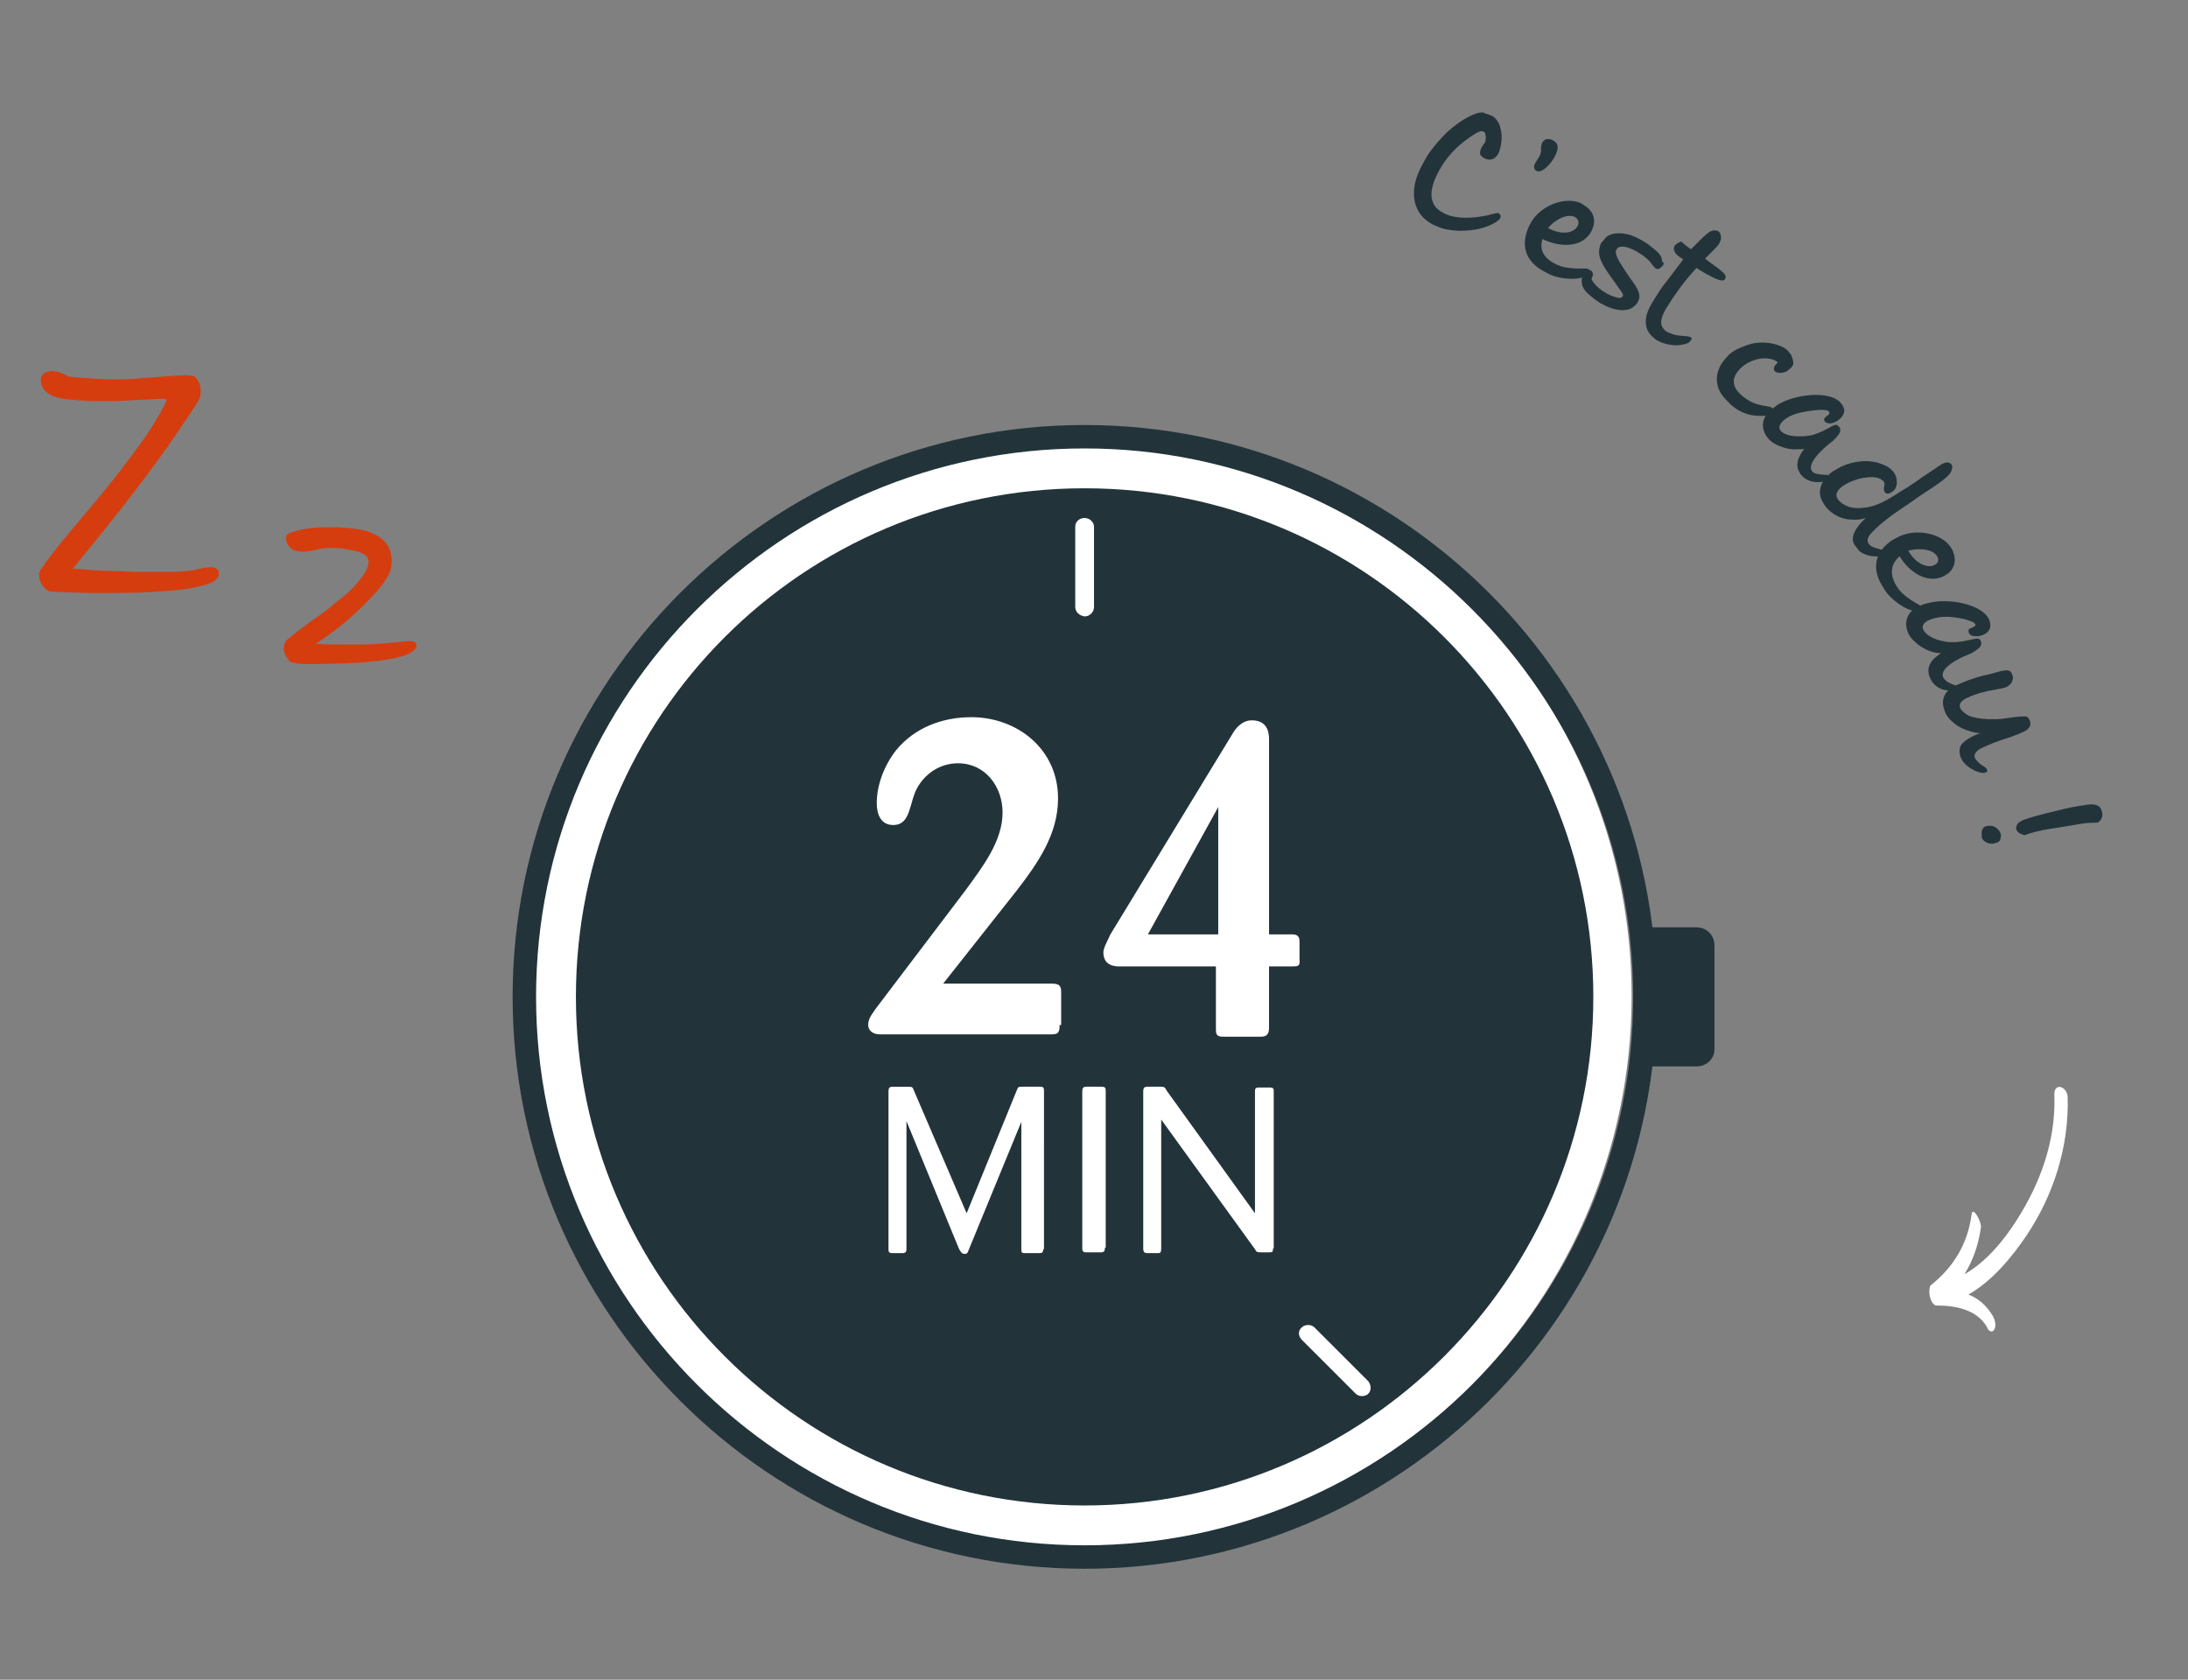 <?xml version="1.0" encoding="utf-8"?>
<!-- Generator: Adobe Illustrator 18.0.0, SVG Export Plug-In . SVG Version: 6.00 Build 0)  -->
<!DOCTYPE svg PUBLIC "-//W3C//DTD SVG 1.1//EN" "http://www.w3.org/Graphics/SVG/1.1/DTD/svg11.dtd">
<svg version="1.1" id="Calque_1" xmlns="http://www.w3.org/2000/svg" xmlns:xlink="http://www.w3.org/1999/xlink" x="0px" y="0px"
	 viewBox="0 0 280 215" enable-background="new 0 0 280 215" xml:space="preserve">
<rect x="0" y="0" width="280" height="215" fill="#808080" stroke="none"/>
<circle fill="#FFFFFF" cx="138" cy="127.5" r="70.8"/>
<g>
	<g>
		<path fill="#22343A" d="M138.8,200.8c-40.4,0-73.2-32.9-73.2-73.2c0-40.4,32.9-73.2,73.2-73.2S212,87.2,212,127.6
			C212,168,179.1,200.8,138.8,200.8z M138.8,57.4c-38.7,0-70.2,31.5-70.2,70.2s31.5,70.2,70.2,70.2s70.2-31.5,70.2-70.2
			S177.4,57.4,138.8,57.4z"/>
		<g>
			<path fill="#22343A" d="M138.8,62.5c-36,0-65.1,29.1-65.1,65.1c0,36,29.2,65.1,65.1,65.1s65.1-29.2,65.1-65.1
				C203.9,91.6,174.7,62.5,138.8,62.5z M133.5,159.9c0,0.5-0.2,0.5-0.6,0.5h-1.8c-0.4,0-0.4-0.2-0.4-0.5v-16.3l-6.7,16.3
				c-0.2,0.5-0.2,0.6-0.6,0.6c-0.3,0-0.5-0.3-0.7-0.7l-6.7-16.3v16.4c0,0.3-0.1,0.5-0.5,0.5h-1.3c-0.5,0-0.5-0.2-0.5-0.6v-20.1
				c0-0.4,0.1-0.6,0.5-0.6h2.1c0.5,0,0.5,0.1,0.7,0.6l6.7,15.6l6.4-15.7c0.2-0.5,0.2-0.5,0.8-0.5h2.1c0.4,0,0.6,0,0.6,0.5V159.9z
				 M135.6,131.2c0,1-0.2,1.2-1.1,1.2h-21.9c-1,0-1.5-0.6-1.5-1.2c0-0.9,0.6-1.5,0.9-2l11.6-15.3c2.1-2.9,4.7-6.2,4.7-9.9
				c0-3.3-2.2-6.3-5.7-6.3c-2.2,0-4.1,1.2-5.2,3.1c-1.1,2-0.8,4.8-3.1,4.8c-1.6,0-2.1-1.4-2.1-2.8c0-2.4,1-4.9,2.5-6.8
				c2.3-2.8,5.8-4.2,9.6-4.2c5.9,0,11.1,4.1,11.1,10.4c0,4.6-2.6,8.3-5.3,11.8l-9.4,11.9h13.8c1,0,1.3,0.2,1.3,1.1V131.2z
				 M137.6,77.7V67.4c0-0.6,0.5-1.1,1.2-1.1c0.6,0,1.2,0.5,1.2,1.1v10.3c0,0.6-0.5,1.2-1.2,1.2C138.1,78.8,137.6,78.3,137.6,77.7z
				 M141.4,159.7c0,0.4-0.1,0.6-0.5,0.6h-1.9c-0.2,0-0.5,0-0.5-0.5v-20.1c0-0.5,0.2-0.6,0.5-0.6h1.9c0.5,0,0.6,0.1,0.6,0.5V159.7z
				 M162.9,159.8c0,0.4,0,0.5-0.5,0.5h-0.9c-0.6,0-0.7,0-0.9-0.4l-12-16.6v16.5c0,0.5-0.1,0.6-0.4,0.6h-1.4c-0.3,0-0.5-0.1-0.5-0.6
				v-20.1c0-0.5,0.2-0.6,0.5-0.6h1.8c0.4,0,0.5,0.1,0.7,0.5l11.3,15.7v-15.5c0-0.4,0-0.6,0.5-0.6h1.4c0.5,0,0.5,0.2,0.5,0.5V159.8z
				 M165.3,123.7h-2.9v7.8c0,0.8-0.2,1.2-1.1,1.2h-4.8c-0.9,0-0.9-0.4-0.9-1.1v-7.9h-12.3c-0.5,0-2.1,0-2.1-1.8
				c0-0.6,0.6-1.6,0.9-2.3l15.7-25.8c0.3-0.5,1.1-1.6,2.4-1.6c2.2,0,2.2,1.9,2.2,2.5v24.9h3c0.9,0,0.9,0.6,0.9,1v2.2
				C166.4,123.7,166.1,123.7,165.3,123.7z M175.1,178.4c-0.2,0.2-0.5,0.3-0.8,0.3s-0.6-0.1-0.8-0.3l-6.9-6.9c-0.5-0.5-0.5-1.2,0-1.6
				c0.4-0.4,1.2-0.4,1.6,0l6.9,6.9C175.5,177.3,175.5,178,175.1,178.4z"/>
			<polygon fill="#22343A" points="155.9,119.6 155.9,103.3 146.9,119.6 			"/>
		</g>
		<path fill="#22343A" d="M217.1,136.5h-5.8v-17.8h5.8c1.3,0,2.3,1,2.3,2.3v13.1C219.5,135.5,218.4,136.5,217.1,136.5z"/>
	</g>
</g>
<path fill="#FFFFFF" d="M255.2,170.2c0.3-0.5,0.1-1.3-0.2-1.8c-0.8-1.3-1.8-2.2-3.1-2.7c3-1.7,5.5-4.7,7.4-7.5
	c3.5-5.2,5.5-11.5,5.3-17.8c-0.1-1.4-1.8-1.9-1.7-0.2c0.2,5.8-1.8,11.3-4.9,16.1c-1.6,2.5-3.8,5.2-6.6,6.8c1.1-1.8,1.8-3.8,2.1-6
	c0.1-0.7-1.1-2.9-1.2-1.6c-0.5,3.7-2.3,6.7-5.2,9c-0.2,0.1-0.2,0.8-0.2,0.9c0,0.7,0.4,1.7,0.9,1.7c2.4,0,5.2,0.5,6.5,2.8
	C254.4,170.3,254.9,170.7,255.2,170.2z"/>
<g>
	<path fill="#22343A" d="M190.6,14.7c0.3,0.1,0.5,0.2,0.7,0.4c0.3,0.3,0.6,0.7,0.7,1.3c0.2,0.6,0.2,1.3,0.1,2s-0.3,1.3-0.6,1.6
		c-0.8,1-2.2,0-2.1-0.4c0-0.5,0.3-0.9,0.5-1.2c0.1-0.1,0.2-0.2,0.2-0.4c0-0.2,0.1-0.4,0-0.7c0-0.3-0.1-0.4-0.4-0.5
		c-0.3-0.1-1,0.3-2.2,1.2c-1.2,0.9-2.2,2-2.9,3.1c-1.4,2.2-1.6,3.7-1.3,4.6c0.3,1,1.1,1.5,2.2,1.9c1.8,0.5,3.6,0.2,4.7,0
		c0.8-0.2,1.4-0.4,1.6-0.3c0.2,0.1,0.3,0.4,0.2,0.6c-0.1,0.2-0.5,0.6-1.5,1c-0.5,0.2-1.1,0.4-1.8,0.5c-1.4,0.2-2.5,0.2-3.9-0.1
		c-0.2-0.1-0.4-0.1-0.6-0.2c-0.5-0.2-1-0.4-1.4-0.7c-1.9-1.3-2.3-3.6-1.4-6c0,0,0,0,0,0c0.3-0.8,0.8-1.7,1.4-2.7
		c0.7-1,1.5-1.9,2.4-2.8c1.9-1.7,3.7-2.6,4.6-2.5C190.2,14.6,190.4,14.6,190.6,14.7z"/>
	<path fill="#22343A" d="M198.6,17.9L198.6,17.9c0.7,0.3,0.9,0.8,0.6,1.6c-0.3,1-1.7,2.7-2.5,2.4c-0.3-0.1-0.5-0.4-0.3-0.9
		c0.2-0.5,0.9-1.1,0.8-1.9c0-0.7,0.2-1.1,0.7-1.3C198.2,17.8,198.4,17.8,198.6,17.9z"/>
	<path fill="#22343A" d="M200.2,34.2c1.6,0.3,2.8,0.1,3,0.2c0.2,0.1,0.2,0.4,0.2,0.5c-0.5,1.1-3.9,1-5.5,0c-2.5-1.2-3.4-3.2-2.3-5.8
		l0.2-0.4c1.2-2.4,4.5-3.6,6.5-2.7l0.3,0.2c1.6,0.9,1.6,2.3,1.1,3.3c-1.2,2.4-4.3,2.1-6.3,1.1C196.6,32.9,199.2,34,200.2,34.2z
		 M201.9,28.9c0.2-0.4,0.1-0.8-0.3-1.1c-1.1-0.6-2.8,0.5-3.5,1.4C199.8,30.1,201.4,29.9,201.9,28.9z"/>
	<path fill="#22343A" d="M212.8,34l-0.1,0.1c-0.7,0.7-0.9,0.2-1.4-0.4c-0.5-0.8-2.9-2.4-4-2.1c-0.3,0.1-0.4,0.2-0.5,0.5
		c-0.1,0.3,0.1,0.8,0.5,1.5c0.5,0.8,1,1.6,1.6,2.4c0.6,0.8,0.9,1.5,0.9,1.9c0,0.8-0.7,1.5-1.4,1.7c-0.7,0.2-1.6,0.1-2.6-0.3
		c-0.4-0.2-0.9-0.4-1.3-0.7l-0.3-0.2c-0.9-0.7-1.4-1.1-1.7-1.8c-0.3-1.1,0.2-1.7,0.3-1.8c0.3-0.3,0.8-0.4,1,0.1
		c0.2,0.4-0.2,0.6-0.1,0.9c0.1,0.2,0.3,0.5,0.7,0.9c0.8,0.7,1.7,1.2,2.6,1.4c0.3,0.1,0.5,0,0.6-0.1c0.1-0.1,0.1-0.2,0.1-0.3
		c0-0.1-0.5-0.8-1.3-1.9c-0.8-1.1-1.3-1.9-1.5-2.4c-0.4-0.9-0.3-1.6,0-2.3l0.1-0.1c0.2-0.2,0.4-0.5,0.6-0.7c0.7-0.5,1.7-0.6,3.1-0.2
		c1.3,0.5,2.2,1.1,3,1.8c0.8,0.6,1,1.1,1,1.6C213,33.6,212.9,33.8,212.8,34z"/>
	<path fill="#22343A" d="M216.3,43.7c-0.2,0.2-0.6,0.4-1.6,0.5c-1,0-2-0.2-2.9-0.8l-0.1-0.1c-0.4-0.3-0.7-0.7-0.9-1.1
		c-0.4-1.1-0.2-2.2,0.9-3.9c0.5-0.8,1-1.6,1.5-2.2c0.5-0.6,1.2-1.6,2.2-2.9c-0.6-0.4-1.1-0.7-1.2-1.3c0-0.4,0.1-0.6,0.9-1
		c0.5,0.4,1.1,0.9,1.3,1c0.2-0.2,0.7-0.7,1.3-1.3c0.7-0.7,1.3-1.2,1.8-1.1c0.1,0,0.3,0,0.4,0.1c0.1,0.1,0.1,0.1,0.2,0.2
		c0.2,0.5,0.2,0.8-0.1,1.4c-0.2,0.3-0.4,0.5-0.7,0.8c-0.6,0.6-0.8,0.8-1.1,1.1c0.5,0.4,0.9,0.7,1.2,0.9c0.3,0.2,0.7,0.5,1,0.8
		c0.4,0.3,0.5,0.6,0.4,0.8c-0.1,0.5-0.8,0.3-1.6-0.1c-0.8-0.4-1.5-0.8-2.1-1.2c-1.1,1.2-1.9,2.2-2.5,3.1c-0.6,0.8-1,1.5-1.4,2.1
		c-0.7,1.2-0.7,1.9-0.5,2.3c0.2,0.4,0.5,0.7,1.2,0.9c1,0.5,2.6,0.1,2.6,0.7C216.3,43.6,216.3,43.6,216.3,43.7z"/>
	<path fill="#22343A" d="M228.7,47.5c-0.5,0.3-1.3,0.3-1.6,0c-0.2-0.4-0.1-0.6,0.4-1.1c-0.1-0.2-1.1-0.8-2.7-0.4
		c-1.5,0.4-2.6,1.4-2.9,2.5c-0.2,1.2,0.8,2.1,1.8,2.7c0.7,0.5,1.7,0.7,2.4,0.8s0.9,0.3,0.9,0.6c0,0.1-0.1,0.2-0.2,0.3l-0.1,0.1
		c-0.3,0.2-1,0.3-2.1,0.2c-1.1-0.1-2.2-0.6-3.1-1.4l-0.2-0.2c-0.3-0.3-0.6-0.6-0.9-1c-0.9-1.2-1.1-3.1,0.5-4.8
		c0.4-0.5,0.9-0.9,1.6-1.2c0.7-0.3,1.4-0.6,2.2-0.7c1.6-0.2,2.8,0.2,3.6,0.6c0.1,0.1,0.3,0.2,0.4,0.3c0.2,0.2,0.3,0.4,0.5,0.6
		C229.8,46.8,229.4,46.9,228.7,47.5z"/>
	<path fill="#22343A" d="M234.2,61.3c-0.1,0.1-0.3,0.2-0.7,0.3c-1.1,0.3-2.2,0-2.8-0.6l-0.1-0.1c-0.2-0.2-0.3-0.4-0.4-0.6
		c-0.3-0.6-0.2-1.2,0-1.7c0.2-0.5,0.6-1.1,0.8-1.2c-0.1,0.1-0.4,0.1-0.9,0.1c-1,0.1-2-0.2-2.8-0.6c-1.5-0.7-2.4-2.7-1-4.1l0.3-0.3
		c0.3-0.2,0.6-0.5,0.9-0.7c2.3-1.4,6.6-1.8,8-0.3l0,0c0.3,0.3,0.4,0.6,0.5,0.9c0.1,0.9-0.9,1.7-1.8,1.8c-0.7,0-0.9-0.5-0.7-0.7
		c0.2-0.2,0.7-0.5,0.6-0.7c0-0.3-0.7-0.4-1.7-0.3c-1,0.1-2.4,0.3-3.4,0.8c-1.9,1.1-1.5,2-0.1,2.4c0.7,0.2,2,0.2,3,0
		c1-0.3,1.7-0.7,2.1-0.9c0.5-0.3,1-0.6,1.2-0.3c0.2,0.1,0.3,0.3,0.3,0.6c0,0.3-0.3,0.7-0.9,1.3c-2.6,2-3.4,3.5-2.5,4.1
		C233.1,61,234.8,60.5,234.2,61.3L234.2,61.3z"/>
	<path fill="#22343A" d="M249.7,59.4c0.1,0.2,0.2,0.3,0.1,0.6c-0.1,0.9-1.7,1.9-4.3,3.6c-0.8,0.6-1.7,1.2-2.6,1.8
		c-0.9,0.6-1.5,1.1-2,1.5c-0.5,0.4-0.9,0.8-1.3,1.2c-1.3,1.3-0.2,1.9,0.6,2.1c0.8,0.2,1.3,0.4,0.9,0.8l0,0c-0.1,0.1-0.3,0.1-0.6,0.2
		c-0.8,0.1-1.9-0.1-2.6-0.7c-0.2-0.3-0.4-0.5-0.6-0.8c-0.8-1.3,1.1-3.1,1.5-3.4c-0.3,0.1-1,0.3-1.9,0.2c-0.8,0-1.7-0.3-2.5-0.9
		c-0.4-0.3-0.7-0.6-1-1.1c-0.6-0.9-0.7-1.8-0.1-2.9c0.6-0.8,1.2-1.3,1.5-1.4c1.8-1.2,4.3-1.5,6-0.8c1.2,0.4,1.8,1.2,1.9,1.9
		c0.1,0.6,0,1-0.2,1.3c-0.1,0.2-0.3,0.3-0.6,0.5c-0.6,0.3-0.9-0.2-0.8-0.7c0.1-0.5,0.1-0.7-0.2-0.9c-0.3-0.3-0.9-0.5-1.9-0.4
		c-1.5,0.1-3.5,1-3.9,1.9c-0.3,0.6,0.2,1.2,0.9,1.6c0.7,0.4,1.4,0.5,2.4,0.4c1.6-0.1,3-0.9,5-2.2c0.7-0.4,1.6-1,2.7-1.8
		c1.1-0.7,1.8-1.2,2.1-1.4C248.9,59.1,249.4,59.1,249.7,59.4L249.7,59.4z"/>
	<path fill="#22343A" d="M243.4,75.9c1.2,1.1,2.3,1.5,2.4,1.7c0.1,0.2,0,0.4-0.1,0.5c-1,0.6-3.8-1.2-4.7-2.9
		c-1.5-2.3-1.2-4.5,1.2-6.1l0.4-0.2c2.3-1.4,5.8-0.7,7,1.1l0.2,0.3c0.8,1.6,0.1,2.8-0.8,3.3c-2.3,1.4-4.8-0.5-5.9-2.4
		C241.1,72.9,242.6,75.1,243.4,75.9z M247.6,72.3c0.4-0.2,0.6-0.6,0.3-1.1c-0.7-1.1-2.7-1-3.7-0.7C245.2,72.2,246.7,72.8,247.6,72.3
		z"/>
	<path fill="#22343A" d="M250.3,88.3c-0.1,0.1-0.4,0.1-0.7,0.1c-1.2,0-2.1-0.6-2.5-1.4l-0.1-0.2c-0.1-0.2-0.2-0.5-0.2-0.7
		c-0.1-0.7,0.2-1.2,0.5-1.6c0.4-0.4,0.9-0.8,1.1-0.9c-0.1,0-0.4,0-0.9-0.1c-0.9-0.2-1.9-0.8-2.5-1.4c-1.3-1.1-1.6-3.3,0.2-4.3
		l0.4-0.2c0.3-0.2,0.7-0.3,1.1-0.4c2.6-0.7,6.8,0.1,7.8,2l0,0c0.2,0.4,0.2,0.7,0.2,1c-0.1,0.9-1.3,1.4-2.2,1.2
		c-0.6-0.1-0.7-0.7-0.5-0.9c0.2-0.1,0.8-0.3,0.8-0.5c0-0.3-0.5-0.5-1.6-0.8c-1-0.2-2.4-0.4-3.5-0.1c-2.1,0.5-2,1.5-0.8,2.3
		c0.6,0.4,1.8,0.8,2.9,0.8c1.1,0,1.8-0.2,2.3-0.3c0.5-0.1,1.1-0.3,1.3,0c0.1,0.1,0.2,0.4,0.1,0.7c-0.1,0.3-0.5,0.6-1.2,1
		c-3,1.2-4.2,2.4-3.5,3.3c0.7,0.9,2.4,0.8,1.8,1.4L250.3,88.3z"/>
	<path fill="#22343A" d="M253.5,98.9c-0.6-0.1-1.9-0.7-2.4-1.6c-0.1-0.2-0.3-0.5-0.3-0.8c-0.1-0.6,0-1.1,0.5-1.5
		c0.6-0.6,2.1-1.2,2.3-1.2c-0.3,0.1-0.8,0-1.5-0.2c-0.7-0.2-1.4-0.5-2-1c-0.6-0.5-1.1-1-1.3-1.8c-0.5-1.4,0.2-2.6,1.8-3.2
		c0.5-0.2,1.1-0.5,1.8-0.7c0.8-0.3,1.7-0.5,2.6-0.7c0.9-0.3,1.5-0.4,1.8-0.4c0.2,0,0.5,0.1,0.6,0.3c0,0.1,0.1,0.1,0.1,0.2
		c0,0.1,0.1,0.3,0.1,0.4c0,0.6-0.4,1.1-1,1.3c-0.3,0.1-0.8,0.2-1.4,0.3c-1.3,0.2-2.6,0.6-3.4,1c-1.2,0.5-1.4,1.3-0.2,2.1
		c0.4,0.3,1.1,0.5,2.1,0.6c1,0.1,2.1,0.1,3.3-0.1c1.2-0.2,1.9-0.2,2.3-0.2c0.4,0.2,0.6,0.7,0.5,1.2c-0.1,0.2-0.3,0.5-0.7,0.7
		c-0.4,0.2-1.3,0.6-2.9,1.1c-1.5,0.5-2.5,1-2.9,1.2c-1.1,0.8-0.5,1.3,0,1.8c0.4,0.4,1.1,0.5,1,1.1C254,98.9,253.9,99,253.5,98.9z"/>
	<path fill="#22343A" d="M253.6,107.1c0-0.2,0-0.5,0-0.7c0.1-0.3,0.2-0.5,0.4-0.6c0.1,0,0.3-0.1,0.4-0.1c0.1,0,0.2,0,0.3,0
		c0.8,0,1.6,0.9,1.3,1.6c0,0.3-0.2,0.5-0.6,0.6c-0.7,0.3-1.6-0.1-1.8-0.7C253.6,107.2,253.6,107.1,253.6,107.1z M269,104.6
		c-0.1,0.3-0.3,0.6-0.6,0.7c-0.5,0-1.3,0-2.4,0.2c-1.1,0.2-2.4,0.4-3.7,0.6s-2.4,0.5-3.2,0.8c-0.9-0.2-1.3-0.7-1-1.3
		c0.3-0.6,1.3-0.8,2.6-1.2c0.7-0.2,1.6-0.4,2.8-0.7c1.2-0.3,2.2-0.5,3-0.6c1.5-0.3,2.1-0.1,2.4,0.5C269,103.9,269.1,104.2,269,104.6
		z"/>
</g>
<g>
	<g>
		<g>
			<path fill="#D53D0E" d="M25.6,50.9c-0.3,0.6-1.2,2-2.8,4.3c-3,4.5-7.8,10.7-13.5,17.6c0.6,0,1.5,0.1,2.9,0.2
				c1.4,0.1,3.1,0.1,5.1,0.2c2,0,3.7,0,5.1,0c1.4-0.1,2-0.1,2.7-0.3c1.3-0.3,2.6-0.6,2.9,0.3c0,0.1,0,0.2,0,0.3
				c0,0.3-0.2,0.6-0.6,0.9c-0.5,0.3-1.5,0.6-2.6,0.8c-1.1,0.3-3,0.4-5.8,0.6c-2,0.1-3.8,0.1-5.6,0.1h-2.1c-2.4-0.1-4.1-0.1-5-0.2
				C5.4,75.2,5,74.4,5,73.5v-0.2c0.4-0.8,1.9-2.8,4.6-6c2.7-3.2,4.9-5.8,6.5-8c1.7-2.2,3-4,3.9-5.6c1-1.6,1.4-2.5,1.3-2.6
				c-0.4-0.1-1.7,0-3.8,0.1c-4.3,0.3-7,0.1-9-0.1c-1.9-0.2-2.9-0.9-3.2-1.9c-0.3-1.2,0.3-1.6,1.3-1.7h0.1c0.5,0,1.2,0.2,2.1,0.7
				c0.7,0.1,1.9,0.2,3.8,0.3c1.8,0.1,3.7,0.1,5.7-0.1c4-0.3,6.5-0.6,6.7-0.1C25.6,48.9,25.8,49.7,25.6,50.9z"/>
		</g>
		<g>
			<path fill="#D53D0E" d="M42.4,67.5c0.3,0,0.6,0,0.9,0c1.8,0.1,4.9,0.2,6.3,2.3c0.4,0.7,0.6,1.5,0.5,2.4c0,0.9-0.6,2-1.8,3.4
				c-2.4,2.7-4.8,4.8-7.9,6.8c1,0.1,3,0.1,4.6,0.1c1.6,0,2.3,0,3.6-0.1c1-0.1,2.4-0.2,3.3-0.3c0.9-0.1,1.3,0,1.4,0.4
				c0,0,0,0.1,0,0.1c0,0.3-0.2,0.6-0.7,0.9c-1,0.7-3.8,1.2-8.1,1.4c-1.2,0-2.9,0.1-3.7,0.1c-0.6,0-1.1,0-1.5,0
				c-0.9,0-1.6-0.1-2.2-0.3c-0.5-0.6-0.8-1.2-0.8-1.7c0-0.3,0.1-0.6,0.3-1c1.4-1.2,2.6-2,3.5-2.7c0.9-0.6,1.9-1.3,2.9-2.2
				c1.2-0.9,2.1-1.7,2.9-2.7c1.6-1.9,1.6-3.1,0.4-3.6c-0.6-0.3-1.5-0.4-2.6-0.6c-1.2-0.1-2.1-0.1-2.9,0.1c-2.4,0.6-3.8,0.4-4.2-1.2
				c0-0.1,0-0.1,0-0.2c0-0.4,0.2-0.6,0.8-0.8c1.3-0.4,2.6-0.6,4.1-0.6C41.6,67.5,42,67.5,42.4,67.5z"/>
		</g>
	</g>
</g>
</svg>
